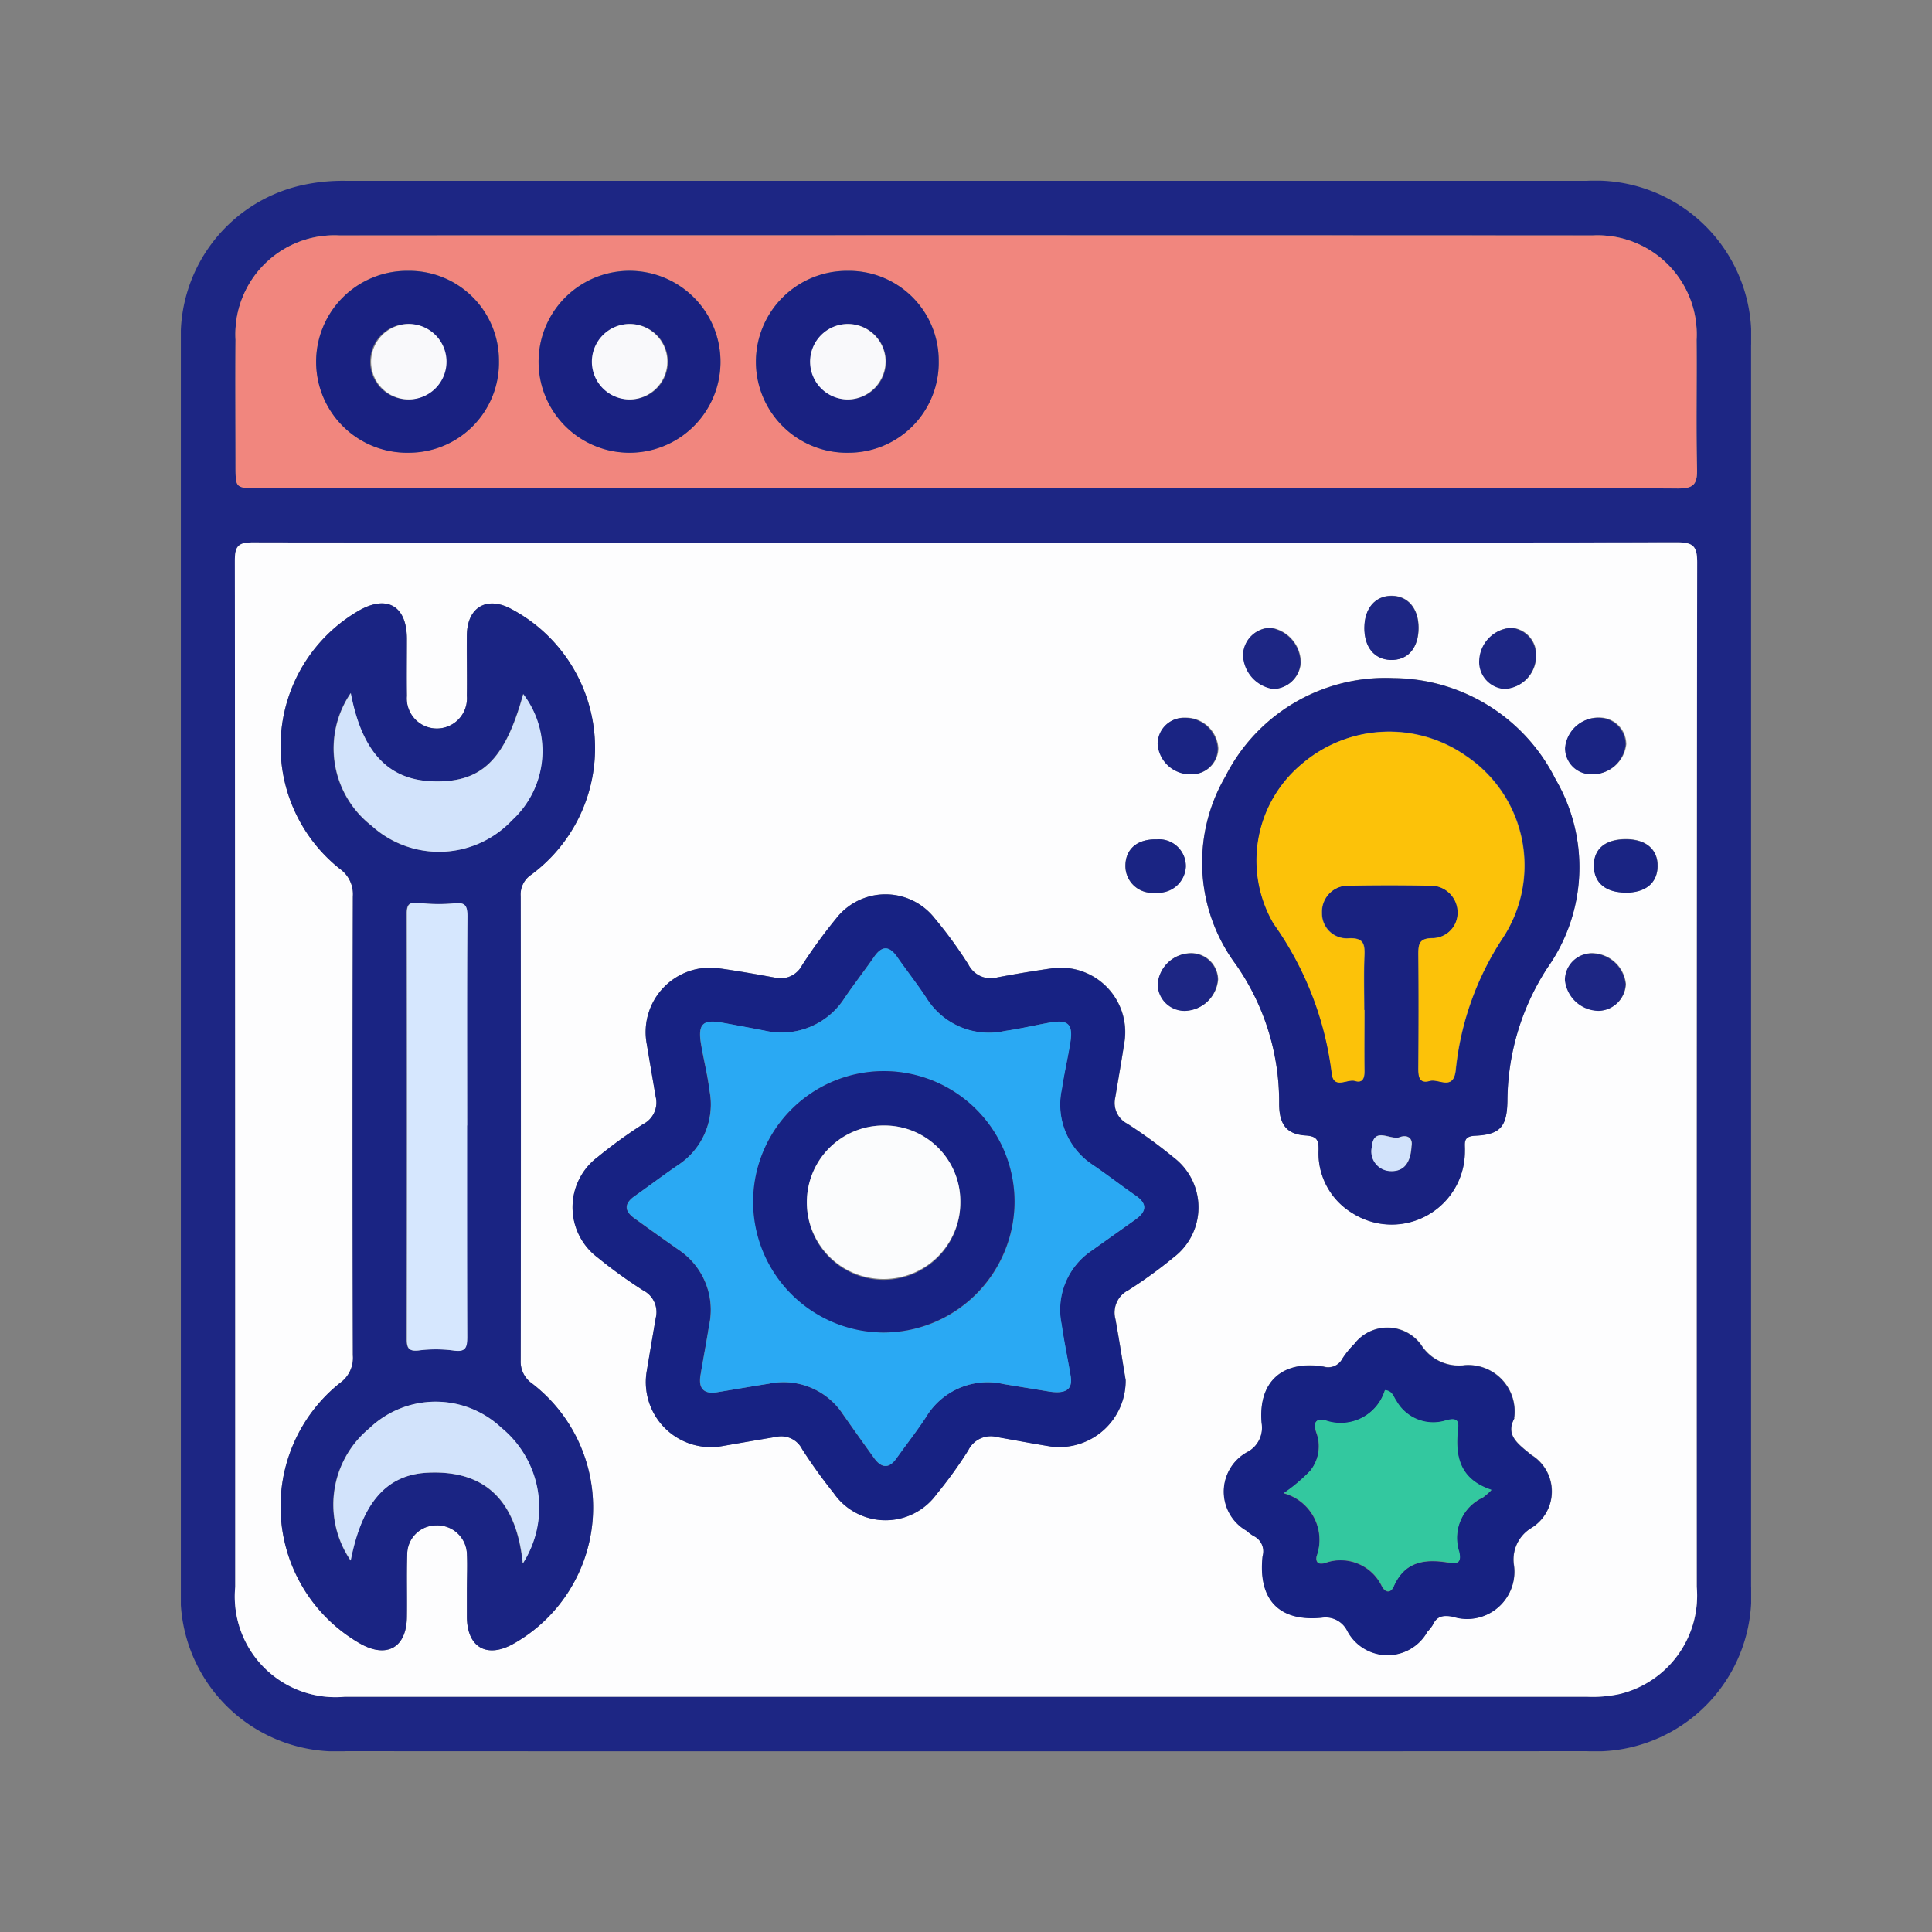 <svg xmlns="http://www.w3.org/2000/svg" xmlns:xlink="http://www.w3.org/1999/xlink" width="57" height="57" viewBox="0 0 57 57"><rect x="0" y="0" width="57" height="57" fill="#808080" stroke="none"/><defs><clipPath id="clip-path"><rect id="Rectangle_57917" data-name="Rectangle 57917" width="46.328" height="46.337" transform="translate(0 0)" fill="none"></rect></clipPath></defs><g id="Group_144500" data-name="Group 144500" transform="translate(-217 -2277)"><rect id="Rectangle_57834" data-name="Rectangle 57834" width="57" height="57" transform="translate(217 2277)" fill="#fff" opacity="0"></rect><g id="Group_144561" data-name="Group 144561" transform="translate(222.336 2282.336)"><g id="Group_144561-2" data-name="Group 144561" transform="translate(0 -0.005)" clip-path="url(#clip-path)"><path id="Path_89199" data-name="Path 89199" d="M0,23.164Q0,13.971,0,4.779A4.575,4.575,0,0,1,3.492.148,5.561,5.561,0,0,1,4.868,0Q23.176,0,41.483,0a4.6,4.6,0,0,1,4.843,4.855q0,18.309,0,36.617a4.6,4.6,0,0,1-4.841,4.858q-18.307.009-36.615,0A4.608,4.608,0,0,1,0,41.447q0-9.142,0-18.283M23.191,10.676q-10.531,0-21.062-.01c-.428,0-.536.105-.535.534q.019,15.141.011,30.282a2.969,2.969,0,0,0,3.226,3.241q18.333,0,36.665,0a3.756,3.756,0,0,0,.971-.085,2.987,2.987,0,0,0,2.257-3.155q0-15.115.012-30.231c0-.467-.114-.589-.586-.588q-10.479.024-20.959.011m-.028-1.611h6.385c4.874,0,9.749-.007,14.623.012.466,0,.57-.132.56-.575-.03-1.269,0-2.54-.013-3.81a2.921,2.921,0,0,0-3.066-3.08q-18.484-.01-36.969,0a2.92,2.92,0,0,0-3.07,3.077c-.01,1.236,0,2.472,0,3.707,0,.669,0,.669.649.669h20.9" transform="translate(0 0.004)" fill="#1d2684"></path><path id="Path_89200" data-name="Path 89200" d="M116.344,634.44q10.48,0,20.959-.011c.472,0,.586.121.586.588q-.021,15.115-.012,30.231a2.987,2.987,0,0,1-2.257,3.155,3.757,3.757,0,0,1-.971.085q-18.333,0-36.665,0a2.969,2.969,0,0,1-3.226-3.241q0-15.141-.011-30.282c0-.429.107-.535.535-.534q10.531.021,21.062.01m-14.751,30.826h0c0,.292,0,.583,0,.875.012.893.591,1.221,1.375.781a4.615,4.615,0,0,0,.551-7.676.783.783,0,0,1-.339-.682q.014-6.847,0-13.694a.7.7,0,0,1,.313-.638,4.646,4.646,0,0,0-.575-7.831c-.73-.4-1.312-.07-1.326.758-.01.6.005,1.2,0,1.8a.888.888,0,1,1-1.77,0c-.01-.566,0-1.133,0-1.7-.007-.96-.591-1.292-1.423-.813a4.62,4.62,0,0,0-.556,7.614.915.915,0,0,1,.386.815q-.018,6.77,0,13.539a.905.905,0,0,1-.382.816,4.661,4.661,0,0,0,.6,7.69c.784.441,1.364.113,1.375-.783.008-.618-.011-1.236.01-1.853a.855.855,0,0,1,.854-.853.873.873,0,0,1,.908.855c.018.325,0,.652,0,.978m19.435-6.131c-.09-.541-.188-1.167-.3-1.79a.739.739,0,0,1,.387-.856,13.472,13.472,0,0,0,1.331-.966,1.849,1.849,0,0,0,.008-2.94,14.65,14.65,0,0,0-1.371-1,.69.69,0,0,1-.361-.771c.09-.541.185-1.081.269-1.623A1.9,1.9,0,0,0,118.821,647q-.789.112-1.572.261a.737.737,0,0,1-.859-.379,12.933,12.933,0,0,0-1-1.37,1.844,1.844,0,0,0-2.906.017,15.138,15.138,0,0,0-1,1.372.716.716,0,0,1-.818.365c-.54-.1-1.08-.194-1.623-.27a1.9,1.9,0,0,0-2.147,2.213c.087.524.177,1.047.266,1.571a.715.715,0,0,1-.374.814,14.041,14.041,0,0,0-1.332.965,1.854,1.854,0,0,0,0,2.973,14.4,14.4,0,0,0,1.333.963.717.717,0,0,1,.376.814q-.134.785-.266,1.571a1.918,1.918,0,0,0,2.245,2.208c.523-.091,1.047-.181,1.571-.268a.689.689,0,0,1,.77.364,15.757,15.757,0,0,0,.93,1.294,1.861,1.861,0,0,0,3.038.028,12.568,12.568,0,0,0,.933-1.292.738.738,0,0,1,.856-.388c.523.092,1.045.19,1.569.275a1.956,1.956,0,0,0,2.217-1.97m7.895-20.7a5.288,5.288,0,0,0-4.957,2.91,5.042,5.042,0,0,0,.316,5.542,7.072,7.072,0,0,1,1.274,4.105c0,.617.22.9.784.937.336.021.385.141.379.431a2.063,2.063,0,0,0,1,1.861,2.16,2.16,0,0,0,3.317-1.843c.012-.2-.079-.425.3-.442.749-.033.943-.275.954-1.032a7.266,7.266,0,0,1,1.186-3.932,5.139,5.139,0,0,0,.233-5.556,5.386,5.386,0,0,0-4.788-2.981m3.571,21.839a1.367,1.367,0,0,0-1.453-1.568,1.318,1.318,0,0,1-1.294-.606,1.228,1.228,0,0,0-1.964-.024,2.616,2.616,0,0,0-.356.438.469.469,0,0,1-.555.233c-1.219-.194-1.933.445-1.825,1.669a.811.811,0,0,1-.394.835,1.329,1.329,0,0,0-.046,2.341,1.165,1.165,0,0,0,.206.153.5.5,0,0,1,.262.593c-.138,1.279.478,1.939,1.746,1.816a.712.712,0,0,1,.74.366,1.345,1.345,0,0,0,2.378.045,1.036,1.036,0,0,0,.157-.2c.124-.268.316-.289.588-.241a1.392,1.392,0,0,0,1.8-1.554,1.087,1.087,0,0,1,.5-1.051,1.262,1.262,0,0,0,.019-2.165c-.388-.318-.779-.58-.5-1.079m-4.425-23.338c-.006.576.286.942.767.961.511.02.831-.346.83-.948,0-.569-.312-.938-.792-.942s-.8.362-.805.928m7.709,7.827c.581,0,.933-.29.941-.776s-.334-.791-.915-.8c-.625-.006-.972.28-.965.795.007.492.351.778.938.778m-1,1.792a.79.79,0,0,0-.784.785,1.012,1.012,0,0,0,1,.91.816.816,0,0,0,.789-.788,1.014,1.014,0,0,0-1-.907m-3.317-8.634a.8.8,0,0,0,.738.831.968.968,0,0,0,.932-.966.793.793,0,0,0-.732-.833,1,1,0,0,0-.938.968m-7.714,9.412a.789.789,0,0,0-.788-.779.986.986,0,0,0-.985.916.794.794,0,0,0,.787.781,1,1,0,0,0,.986-.919m2.441-9.353a1.049,1.049,0,0,0-.891-1.027.823.823,0,0,0-.805.776,1.047,1.047,0,0,0,.89,1.026.823.823,0,0,0,.806-.775m9.6,2.4a.789.789,0,0,0-.787-.776.975.975,0,0,0-1,.892.771.771,0,0,0,.782.775.985.985,0,0,0,1.007-.891m-12.036.128a.963.963,0,0,0-.984-.9.769.769,0,0,0-.789.765.96.96,0,0,0,.984.9.77.77,0,0,0,.789-.764m-1.846,4.255A.812.812,0,0,0,122.8,644a.792.792,0,0,0-.857-.807c-.574-.012-.925.285-.924.783a.791.791,0,0,0,.876.789" transform="translate(-93.154 -623.759)" fill="#fdfdfe"></path><path id="Path_89201" data-name="Path 89201" d="M117.063,103.254h-20.9c-.649,0-.649,0-.649-.669,0-1.236-.008-2.472,0-3.707a2.92,2.92,0,0,1,3.07-3.077q18.484-.009,36.969,0a2.921,2.921,0,0,1,3.066,3.08c.011,1.27-.017,2.541.013,3.81.01.443-.093.577-.56.575-4.874-.019-9.748-.012-14.623-.012h-6.385M103.286,99.5a2.645,2.645,0,0,0-2.686-2.658,2.683,2.683,0,1,0,.045,5.365,2.655,2.655,0,0,0,2.641-2.708m3.921-2.657a2.683,2.683,0,0,0-.137,5.365,2.683,2.683,0,1,0,.137-5.365M116.26,99.5a2.647,2.647,0,0,0-2.688-2.656,2.683,2.683,0,1,0,.048,5.365,2.658,2.658,0,0,0,2.64-2.709" transform="translate(-93.901 -94.185)" fill="#f1867e"></path><path id="Path_89202" data-name="Path 89202" d="M180.176,770.577c0-.326.014-.653,0-.978a.873.873,0,0,0-.908-.855.855.855,0,0,0-.854.853c-.02.617,0,1.235-.01,1.853-.011.9-.591,1.224-1.375.783a4.661,4.661,0,0,1-.6-7.69.905.905,0,0,0,.382-.816q-.018-6.77,0-13.539a.915.915,0,0,0-.386-.815,4.62,4.62,0,0,1,.556-7.614c.832-.48,1.416-.147,1.423.813,0,.566-.007,1.133,0,1.7a.888.888,0,1,0,1.77,0c.01-.6-.005-1.2,0-1.8.014-.827.6-1.158,1.326-.757a4.646,4.646,0,0,1,.575,7.831.7.7,0,0,0-.313.638q.009,6.847,0,13.694a.784.784,0,0,0,.339.682,4.615,4.615,0,0,1-.551,7.676c-.784.44-1.364.112-1.375-.781,0-.292,0-.583,0-.875Zm0-13.63c0-2.06-.007-4.119.007-6.179,0-.319-.071-.414-.4-.376a4.863,4.863,0,0,1-1.026-.014c-.256-.025-.363.013-.362.307q.013,6.282,0,12.563c0,.258.054.365.343.335a3.976,3.976,0,0,1,1.026,0c.378.06.416-.1.414-.408-.01-2.077-.005-4.153-.005-6.23m-3.428-12.76a2.889,2.889,0,0,0,.614,3.918,2.958,2.958,0,0,0,4.143-.164,2.772,2.772,0,0,0,.329-3.721c-.542,1.961-1.238,2.628-2.689,2.573-1.3-.049-2.067-.87-2.4-2.605m0,25.594c.328-1.671,1.031-2.522,2.245-2.588,1.8-.1,2.658.918,2.832,2.676a3.047,3.047,0,0,0-.637-4.006,2.826,2.826,0,0,0-3.891.021,2.917,2.917,0,0,0-.549,3.9" transform="translate(-171.736 -729.071)" fill="#1a2483"></path><path id="Path_89203" data-name="Path 89203" d="M703.616,1266.3a1.956,1.956,0,0,1-2.217,1.97c-.524-.084-1.046-.183-1.569-.275a.738.738,0,0,0-.856.388,12.559,12.559,0,0,1-.933,1.292,1.861,1.861,0,0,1-3.038-.028,15.741,15.741,0,0,1-.93-1.294.689.689,0,0,0-.77-.365c-.524.086-1.047.177-1.571.268a1.918,1.918,0,0,1-2.245-2.208q.131-.786.266-1.571a.717.717,0,0,0-.376-.814,14.4,14.4,0,0,1-1.333-.963,1.854,1.854,0,0,1,0-2.973,14,14,0,0,1,1.332-.965.715.715,0,0,0,.374-.814c-.089-.524-.178-1.047-.266-1.571a1.9,1.9,0,0,1,2.146-2.212c.543.076,1.083.172,1.623.27a.716.716,0,0,0,.818-.365,15.135,15.135,0,0,1,1-1.372,1.844,1.844,0,0,1,2.906-.017,12.947,12.947,0,0,1,1,1.37.737.737,0,0,0,.859.379q.783-.148,1.572-.261a1.9,1.9,0,0,1,2.168,2.187c-.084.542-.179,1.082-.269,1.623a.69.69,0,0,0,.361.771,14.683,14.683,0,0,1,1.371,1,1.849,1.849,0,0,1-.008,2.941,13.506,13.506,0,0,1-1.331.966.739.739,0,0,0-.387.856c.113.624.211,1.25.3,1.79m-2.215.353c.524.068.649-.124.591-.469-.084-.506-.193-1.009-.264-1.517a2.1,2.1,0,0,1,.865-2.163l1.3-.923c.327-.232.388-.461.016-.717-.424-.291-.831-.607-1.256-.9a2.123,2.123,0,0,1-.919-2.237c.066-.457.174-.908.247-1.364.089-.557-.06-.7-.608-.6-.438.078-.872.182-1.312.244a2.17,2.17,0,0,1-2.318-.964c-.272-.416-.582-.806-.866-1.214-.225-.323-.437-.354-.676-.014-.285.407-.589.8-.87,1.211a2.206,2.206,0,0,1-2.359.974q-.63-.121-1.262-.236c-.572-.1-.718.041-.62.633.075.456.193.906.248,1.364a2.138,2.138,0,0,1-.913,2.195c-.439.3-.862.622-1.3.929-.309.219-.3.435,0,.65q.645.468,1.3.927a2.132,2.132,0,0,1,.9,2.244c-.077.49-.171.978-.252,1.468-.063.383.1.556.489.493.507-.082,1.013-.172,1.52-.25a2.1,2.1,0,0,1,2.194.9c.307.434.613.869.926,1.3.212.291.432.311.653,0,.288-.405.6-.8.869-1.212a2.119,2.119,0,0,1,2.3-.977l1.376.225" transform="translate(-675.742 -1230.925)" fill="#172283"></path><path id="Path_89204" data-name="Path 89204" d="M1797.41,872.832a5.386,5.386,0,0,1,4.788,2.981,5.139,5.139,0,0,1-.233,5.556,7.264,7.264,0,0,0-1.186,3.931c-.011.758-.205,1-.955,1.032-.379.017-.289.237-.3.442a2.16,2.16,0,0,1-3.317,1.843,2.064,2.064,0,0,1-1-1.861c.006-.29-.043-.409-.379-.431-.564-.036-.781-.32-.784-.937a7.072,7.072,0,0,0-1.274-4.105,5.042,5.042,0,0,1-.316-5.542,5.289,5.289,0,0,1,4.957-2.91m-.852,9.789c0-.532-.016-1.064.006-1.6.014-.341-.02-.536-.453-.518a.734.734,0,0,1-.8-.748.772.772,0,0,1,.812-.806q1.183-.024,2.367,0a.792.792,0,0,1,.825.75.752.752,0,0,1-.758.8c-.377.006-.406.178-.4.474.011,1.115.009,2.23,0,3.345,0,.249.015.484.339.392.261-.075.7.311.763-.335a8.64,8.64,0,0,1,1.386-3.879,3.892,3.892,0,0,0-1.068-5.363,3.954,3.954,0,0,0-4.856.225,3.7,3.7,0,0,0-.836,4.711,9.621,9.621,0,0,1,1.714,4.4c.049.513.457.172.689.243s.28-.088.277-.295c-.009-.6,0-1.2,0-1.8m1.387,4.026c.048-.24-.117-.358-.349-.271-.275.1-.771-.34-.822.3a.58.58,0,0,0,.571.7c.411.011.577-.294.6-.728" transform="translate(-1761.641 -858.154)" fill="#192280"></path><path id="Path_89205" data-name="Path 89205" d="M1838.707,2015.048c-.275.5.116.761.5,1.079a1.262,1.262,0,0,1-.019,2.165,1.086,1.086,0,0,0-.5,1.051,1.392,1.392,0,0,1-1.8,1.555c-.272-.048-.464-.027-.588.241a1.031,1.031,0,0,1-.157.2,1.345,1.345,0,0,1-2.378-.045.712.712,0,0,0-.74-.366c-1.267.123-1.883-.537-1.746-1.816a.5.5,0,0,0-.262-.593,1.158,1.158,0,0,1-.206-.153,1.329,1.329,0,0,1,.046-2.341.81.81,0,0,0,.394-.835c-.108-1.224.606-1.863,1.825-1.669a.47.47,0,0,0,.555-.233,2.633,2.633,0,0,1,.356-.438,1.228,1.228,0,0,1,1.964.024,1.318,1.318,0,0,0,1.294.606,1.367,1.367,0,0,1,1.453,1.568m-.677,2.111c-.937-.311-1.076-1-.976-1.824.039-.318-.191-.27-.374-.218a1.248,1.248,0,0,1-1.453-.59c-.083-.115-.112-.29-.332-.306a1.367,1.367,0,0,1-1.767.888c-.339-.073-.328.149-.252.37a1.154,1.154,0,0,1-.183,1.117,4.962,4.962,0,0,1-.782.662,1.425,1.425,0,0,1,.971,1.859c-.045.221.107.24.244.2a1.347,1.347,0,0,1,1.687.7c.109.182.256.186.342-.01.327-.747.934-.818,1.628-.7.254.042.374,0,.3-.321a1.317,1.317,0,0,1,.7-1.6,1.808,1.808,0,0,0,.248-.217" transform="translate(-1799.366 -1978.53)" fill="#172282"></path><path id="Path_89206" data-name="Path 89206" d="M2076.257,729.418c.006-.565.323-.931.805-.928s.791.373.792.942c0,.6-.32.967-.831.948-.48-.019-.772-.385-.767-.961" transform="translate(-2041.341 -716.239)" fill="#1d2684"></path><path id="Path_89207" data-name="Path 89207" d="M2479.808,1157.131c-.586,0-.931-.286-.938-.778-.008-.515.339-.8.965-.795.58.006.923.3.915.8s-.36.776-.941.776" transform="translate(-2437.184 -1136.126)" fill="#1a2483"></path><path id="Path_89208" data-name="Path 89208" d="M2429.226,1355.649a1.013,1.013,0,0,1,1,.907.815.815,0,0,1-.789.788,1.012,1.012,0,0,1-1-.91.79.79,0,0,1,.784-.785" transform="translate(-2387.604 -1332.851)" fill="#1d2684"></path><path id="Path_89209" data-name="Path 89209" d="M2277.727,785.564a1,1,0,0,1,.938-.968.793.793,0,0,1,.732.833.968.968,0,0,1-.933.966.8.8,0,0,1-.738-.831" transform="translate(-2239.422 -771.4)" fill="#1d2684"></path><path id="Path_89210" data-name="Path 89210" d="M1715.381,1356.352a1,1,0,0,1-.986.919.794.794,0,0,1-.787-.781.986.986,0,0,1,.986-.916.789.789,0,0,1,.788.779" transform="translate(-1684.79 -1332.777)" fill="#1d2684"></path><path id="Path_89211" data-name="Path 89211" d="M1864.976,785.628a.823.823,0,0,1-.806.775,1.047,1.047,0,0,1-.89-1.026.823.823,0,0,1,.805-.776,1.049,1.049,0,0,1,.891,1.027" transform="translate(-1831.944 -771.406)" fill="#1d2684"></path><path id="Path_89212" data-name="Path 89212" d="M2430.142,943.066a.985.985,0,0,1-1.007.891.771.771,0,0,1-.782-.775.975.975,0,0,1,1-.892.789.789,0,0,1,.787.776" transform="translate(-2387.516 -926.443)" fill="#1a2483"></path><path id="Path_89213" data-name="Path 89213" d="M1715.385,943.171a.769.769,0,0,1-.789.764.961.961,0,0,1-.984-.9.769.769,0,0,1,.789-.765.962.962,0,0,1,.984.9" transform="translate(-1684.795 -926.421)" fill="#1a2483"></path><path id="Path_89214" data-name="Path 89214" d="M1658.075,1157.141a.791.791,0,0,1-.875-.789c0-.5.35-.8.925-.784a.792.792,0,0,1,.857.807.811.811,0,0,1-.906.765" transform="translate(-1629.331 -1136.135)" fill="#1a2483"></path><path id="Path_89215" data-name="Path 89215" d="M244.085,160.876a2.655,2.655,0,0,1-2.641,2.708,2.683,2.683,0,1,1-.045-5.365,2.645,2.645,0,0,1,2.686,2.658m-2.673-1.091a1.113,1.113,0,1,0,1.1,1.115,1.119,1.119,0,0,0-1.1-1.115" transform="translate(-234.701 -155.558)" fill="#192181"></path><path id="Path_89216" data-name="Path 89216" d="M631.524,158.213a2.683,2.683,0,1,1-.137,5.365,2.683,2.683,0,0,1,.137-5.365m-.053,3.793a1.113,1.113,0,1,0-1.109-1.108,1.121,1.121,0,0,0,1.109,1.108" transform="translate(-618.218 -155.552)" fill="#192181"></path><path id="Path_89217" data-name="Path 89217" d="M1015.673,160.876a2.658,2.658,0,0,1-2.64,2.709,2.683,2.683,0,1,1-.048-5.365,2.647,2.647,0,0,1,2.688,2.656m-2.657,1.137a1.113,1.113,0,1,0-1.126-1.1,1.129,1.129,0,0,0,1.126,1.1" transform="translate(-993.314 -155.559)" fill="#192181"></path><path id="Path_89218" data-name="Path 89218" d="M397.9,1273.186c0,2.077,0,4.154.005,6.23,0,.312-.036.468-.414.408a3.971,3.971,0,0,0-1.026,0c-.289.03-.344-.077-.343-.335q.008-6.282,0-12.563c0-.295.106-.332.362-.307a4.862,4.862,0,0,0,1.026.014c.328-.038.4.057.4.376-.014,2.059-.007,4.119-.007,6.178" transform="translate(-389.454 -1245.311)" fill="#d6e7fe"></path><path id="Path_89219" data-name="Path 89219" d="M268.74,898.816c.33,1.736,1.1,2.556,2.4,2.605,1.45.055,2.147-.612,2.689-2.573a2.772,2.772,0,0,1-.329,3.721,2.958,2.958,0,0,1-4.143.164,2.889,2.889,0,0,1-.614-3.918" transform="translate(-263.726 -883.701)" fill="#d2e3fb"></path><path id="Path_89220" data-name="Path 89220" d="M268.486,2146.877a2.917,2.917,0,0,1,.549-3.9,2.827,2.827,0,0,1,3.891-.021,3.047,3.047,0,0,1,.637,4.007c-.173-1.759-1.03-2.774-2.832-2.676-1.213.066-1.917.917-2.245,2.588" transform="translate(-263.473 -2106.168)" fill="#d2e3fb"></path><path id="Path_89221" data-name="Path 89221" d="M794.951,1359.937l-1.376-.225a2.12,2.12,0,0,0-2.3.977c-.272.415-.581.807-.869,1.212-.221.31-.441.29-.653,0-.313-.429-.619-.864-.925-1.3a2.1,2.1,0,0,0-2.194-.9c-.507.078-1.013.168-1.52.25-.39.063-.552-.11-.489-.493.08-.49.175-.977.252-1.468a2.132,2.132,0,0,0-.9-2.244q-.652-.458-1.3-.927c-.3-.214-.306-.431,0-.65.434-.307.857-.63,1.3-.929a2.138,2.138,0,0,0,.913-2.195c-.054-.458-.172-.908-.248-1.364-.1-.592.049-.737.62-.633q.631.114,1.261.236a2.205,2.205,0,0,0,2.359-.974c.281-.41.585-.8.87-1.211.238-.341.451-.309.676.014.284.408.595.8.866,1.214a2.17,2.17,0,0,0,2.318.964c.44-.062.874-.166,1.312-.244.548-.1.7.045.608.6-.073.456-.181.907-.247,1.364a2.123,2.123,0,0,0,.919,2.237c.425.289.832.605,1.256.9.373.256.312.485-.016.717l-1.3.923a2.1,2.1,0,0,0-.865,2.163c.071.508.18,1.011.264,1.517.057.344-.068.536-.591.469m-4.937-1.746a3.856,3.856,0,1,0-3.838-3.88,3.883,3.883,0,0,0,3.838,3.88" transform="translate(-769.291 -1324.208)" fill="#2aa9f3"></path><path id="Path_89222" data-name="Path 89222" d="M1889.414,975.13c0,.6-.006,1.2,0,1.8,0,.207-.049.365-.277.295s-.641.27-.689-.243a9.622,9.622,0,0,0-1.715-4.4,3.7,3.7,0,0,1,.836-4.71,3.954,3.954,0,0,1,4.856-.225,3.892,3.892,0,0,1,1.068,5.363,8.637,8.637,0,0,0-1.386,3.879c-.061.645-.5.26-.763.335-.324.092-.341-.143-.339-.392.007-1.115.01-2.23,0-3.345,0-.3.027-.468.4-.474a.752.752,0,0,0,.758-.8.792.792,0,0,0-.825-.75q-1.183-.022-2.367,0a.772.772,0,0,0-.812.806.734.734,0,0,0,.8.748c.433-.018.467.177.453.518-.021.531-.006,1.063-.006,1.6" transform="translate(-1854.497 -950.663)" fill="#fcc209"></path><path id="Path_89223" data-name="Path 89223" d="M2090.161,1675.282c-.024.434-.189.739-.6.728a.58.58,0,0,1-.571-.7c.051-.64.548-.2.822-.3.231-.087.4.031.349.271" transform="translate(-2053.856 -1646.789)" fill="#d2e3fb"></path><path id="Path_89224" data-name="Path 89224" d="M1941.419,2125.255a1.779,1.779,0,0,1-.248.217,1.318,1.318,0,0,0-.7,1.6c.075.324-.044.363-.3.321-.695-.116-1.3-.045-1.629.7-.086.2-.233.192-.342.011a1.347,1.347,0,0,0-1.687-.7c-.137.041-.289.022-.245-.2a1.424,1.424,0,0,0-.971-1.859,4.962,4.962,0,0,0,.782-.662,1.154,1.154,0,0,0,.183-1.117c-.077-.221-.087-.442.252-.37a1.367,1.367,0,0,0,1.767-.888c.22.016.248.191.332.306a1.248,1.248,0,0,0,1.453.59c.183-.052.413-.1.374.218-.1.82.039,1.513.976,1.824" transform="translate(-1902.755 -2086.627)" fill="#33c89f"></path><path id="Path_89225" data-name="Path 89225" d="M334.525,251.388a1.113,1.113,0,1,1-1.1,1.111,1.124,1.124,0,0,1,1.1-1.111" transform="translate(-327.813 -247.161)" fill="#f9f9fb"></path><path id="Path_89226" data-name="Path 89226" d="M723.17,253.611a1.113,1.113,0,1,1,1.1-1.118,1.121,1.121,0,0,1-1.1,1.118" transform="translate(-709.918 -247.157)" fill="#f9f9fb"></path><path id="Path_89227" data-name="Path 89227" d="M1105.735,253.623a1.113,1.113,0,1,1,1.089-1.131,1.13,1.13,0,0,1-1.089,1.131" transform="translate(-1086.034 -247.169)" fill="#f9f9fb"></path><path id="Path_89228" data-name="Path 89228" d="M1007.918,1569.817a3.856,3.856,0,1,1,3.873-3.851,3.874,3.874,0,0,1-3.873,3.851m.026-6.107a2.255,2.255,0,0,0-2.279,2.232,2.264,2.264,0,1,0,4.527.023,2.236,2.236,0,0,0-2.248-2.255" transform="translate(-987.195 -1535.835)" fill="#172283"></path><path id="Path_89229" data-name="Path 89229" d="M1100.558,1657.535a2.236,2.236,0,0,1,2.248,2.255,2.264,2.264,0,1,1-2.248-2.255" transform="translate(-1079.809 -1629.66)" fill="#fbfcfd"></path></g></g></g></svg>